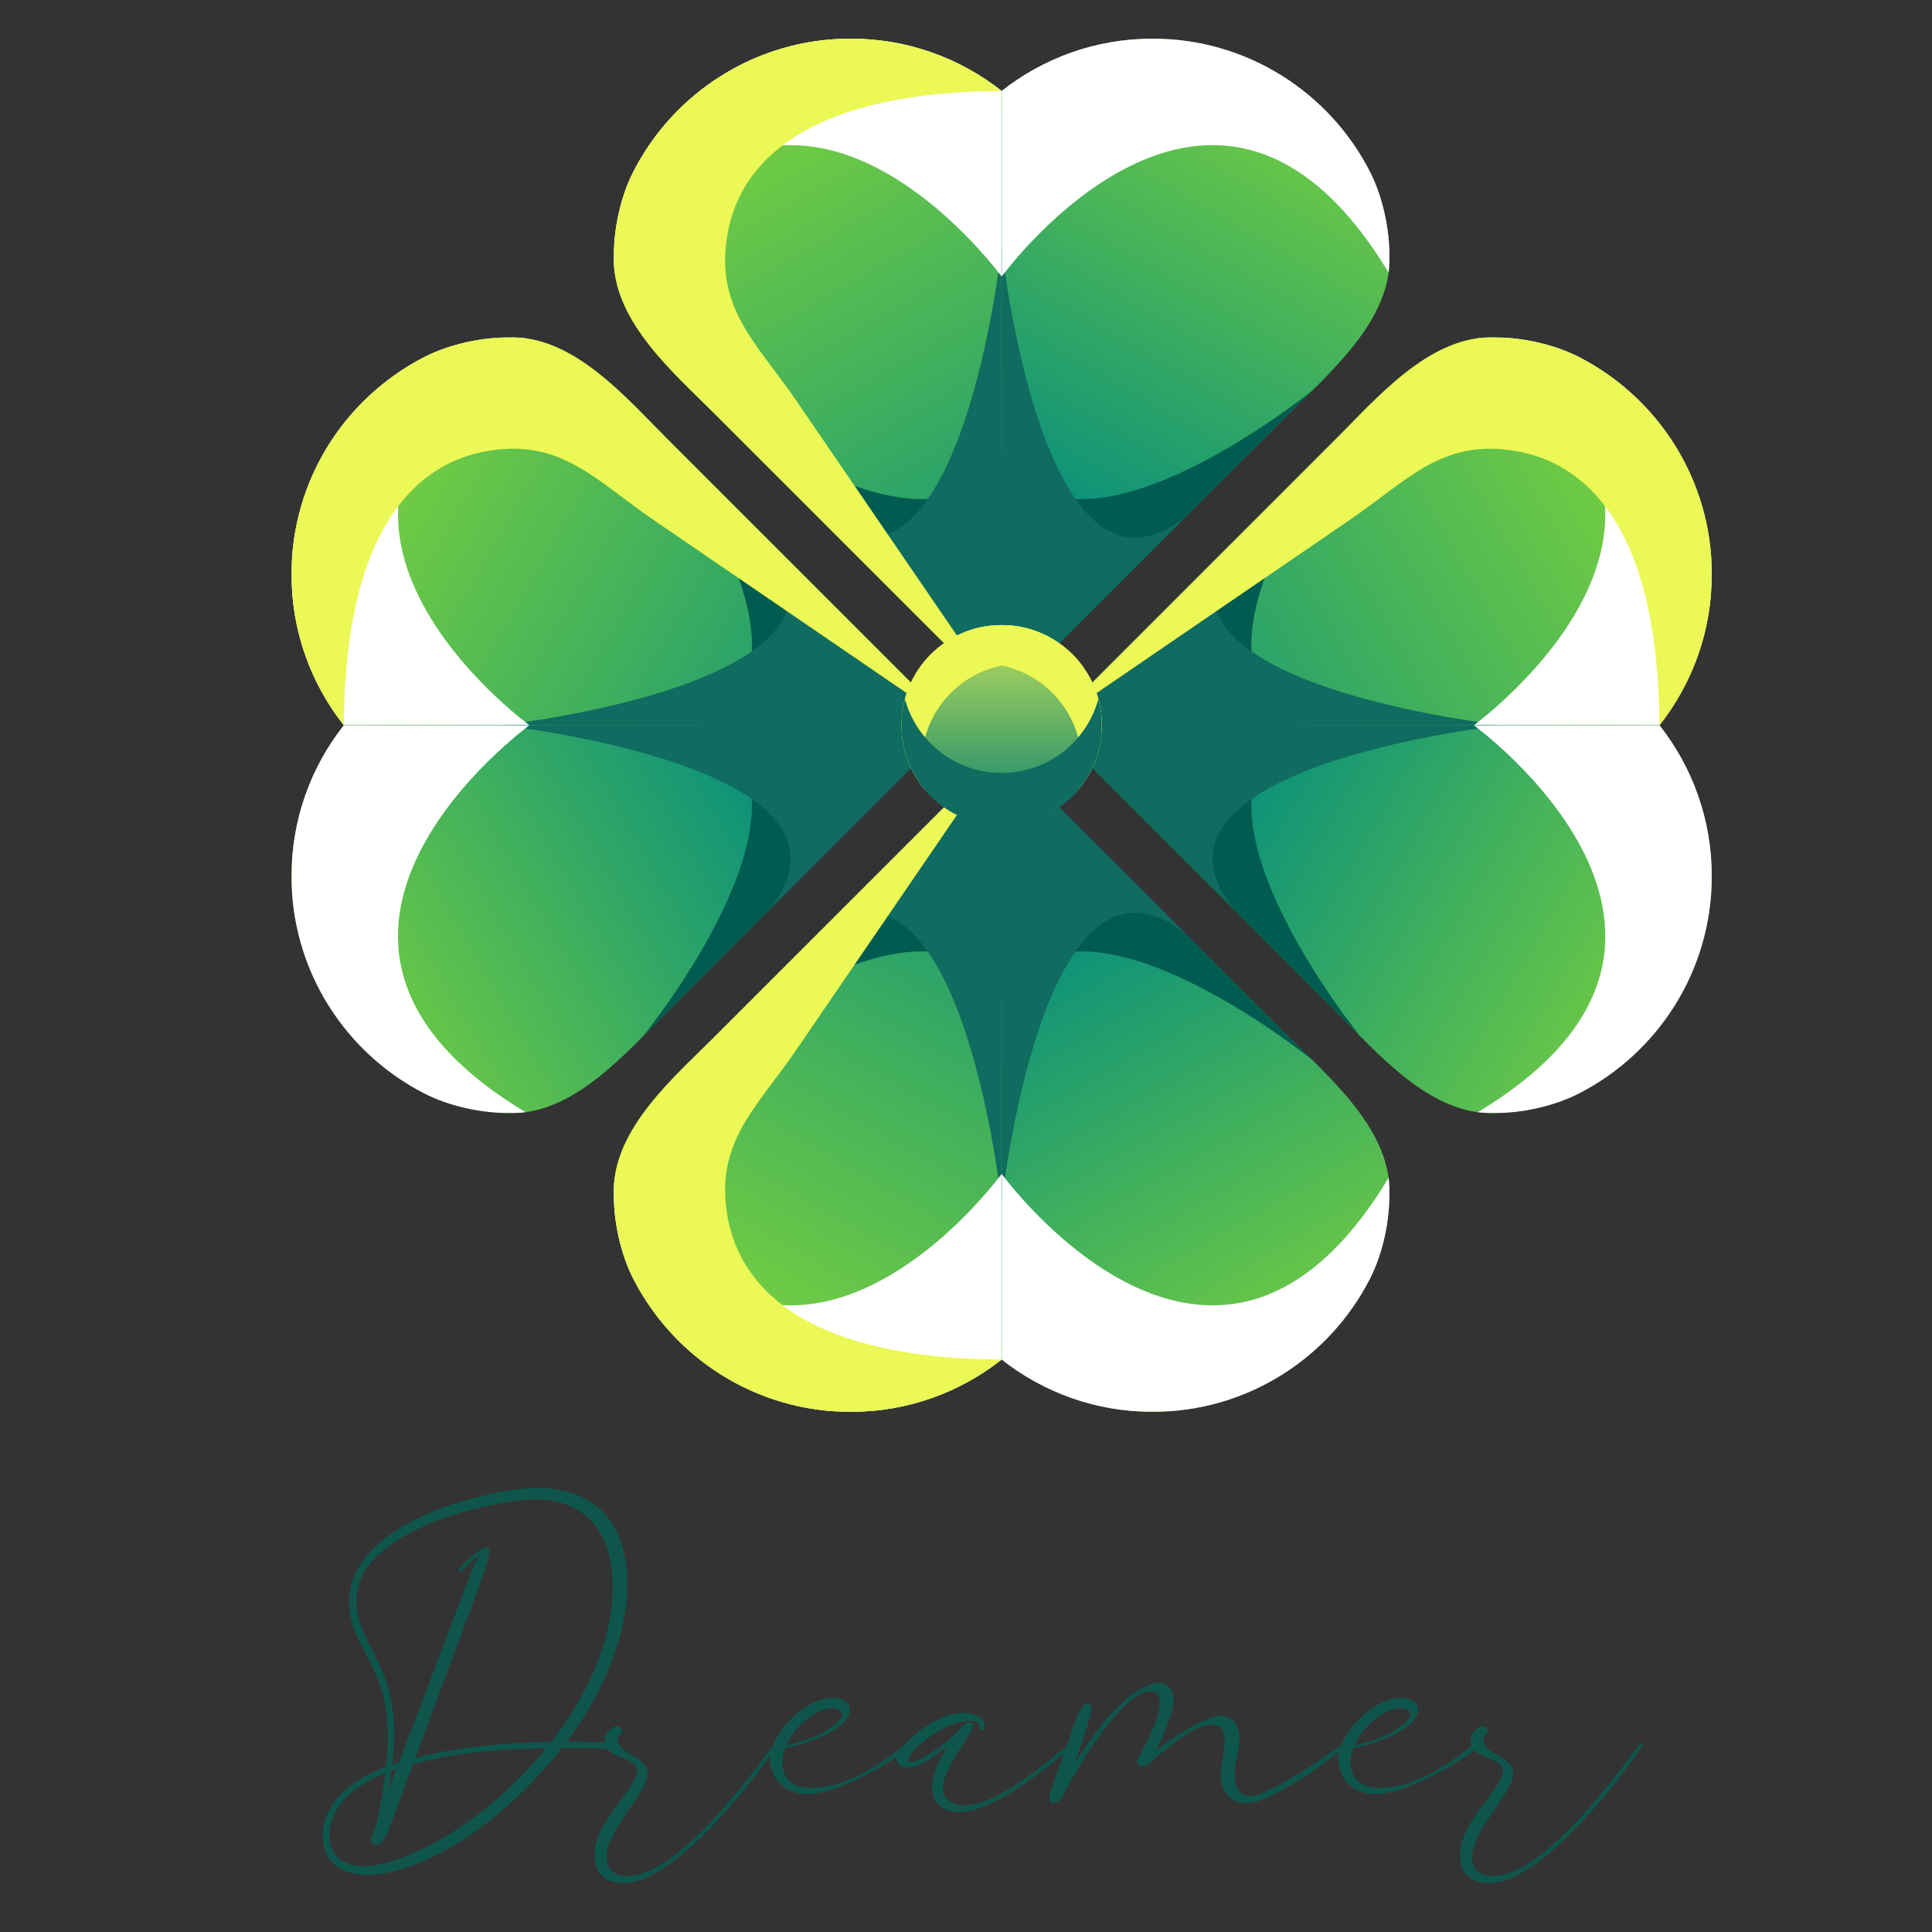 <?xml version="1.0" encoding="UTF-8"?>
<svg id="Layer_3" data-name="Layer 3" xmlns="http://www.w3.org/2000/svg" xmlns:xlink="http://www.w3.org/1999/xlink" viewBox="0 0 2315 2315">
  <rect x="0" y="0" width="2315" height="2315" fill="#333333" stroke="none"/>
  <defs>
    <style>
      .cls-1 {
        fill: url(#linear-gradient-2);
      }

      .cls-2 {
        fill: url(#linear-gradient-17);
      }

      .cls-3 {
        mask: url(#mask-23);
      }

      .cls-4 {
        mask: url(#mask-27);
      }

      .cls-5 {
        mask: url(#mask-10);
      }

      .cls-6 {
        mask: url(#mask-26);
      }

      .cls-7 {
        mask: url(#mask-17);
      }

      .cls-8 {
        fill: url(#linear-gradient-15);
      }

      .cls-9 {
        fill: #fff;
      }

      .cls-9, .cls-10, .cls-11, .cls-12 {
        fill-rule: evenodd;
      }

      .cls-13 {
        fill: url(#linear-gradient-18);
      }

      .cls-14 {
        fill: url(#linear-gradient-40);
      }

      .cls-15 {
        fill: url(#linear-gradient-28);
      }

      .cls-16 {
        fill: url(#linear-gradient-14);
      }

      .cls-17 {
        fill: url(#linear-gradient-36);
      }

      .cls-18 {
        mask: url(#mask-2);
      }

      .cls-19 {
        fill: url(#linear-gradient-20);
      }

      .cls-20 {
        fill: url(#linear-gradient-6);
      }

      .cls-21 {
        clip-path: url(#clippath-2);
      }

      .cls-22 {
        mask: url(#mask-13);
      }

      .cls-23 {
        clip-path: url(#clippath-6);
      }

      .cls-10 {
        fill: #106b60;
      }

      .cls-24 {
        fill: url(#linear-gradient-35);
      }

      .cls-25 {
        mask: url(#mask-3);
      }

      .cls-26 {
        fill: url(#linear-gradient-32);
      }

      .cls-27 {
        fill: url(#linear-gradient-11);
      }

      .cls-28 {
        mask: url(#mask-30);
      }

      .cls-29 {
        fill: url(#linear-gradient-39);
      }

      .cls-30 {
        clip-path: url(#clippath-7);
      }

      .cls-31 {
        mask: url(#mask-9);
      }

      .cls-32 {
        clip-path: url(#clippath-1);
      }

      .cls-33 {
        clip-path: url(#clippath-4);
      }

      .cls-34 {
        fill: url(#linear-gradient-10);
      }

      .cls-35 {
        mask: url(#mask-12);
      }

      .cls-36 {
        mask: url(#mask-5);
      }

      .cls-37 {
        fill: url(#linear-gradient-37);
      }

      .cls-38 {
        fill: url(#linear-gradient-16);
      }

      .cls-39 {
        fill: url(#linear-gradient-31);
      }

      .cls-40 {
        mask: url(#mask-20);
      }

      .cls-41 {
        fill: url(#linear-gradient-41);
      }

      .cls-11 {
        fill: #005b50;
      }

      .cls-42 {
        fill: url(#linear-gradient-21);
      }

      .cls-43 {
        mask: url(#mask-25);
      }

      .cls-44 {
        mask: url(#mask-8);
      }

      .cls-45 {
        fill: url(#linear-gradient-25);
      }

      .cls-46 {
        mask: url(#mask-4);
      }

      .cls-47 {
        fill: url(#linear-gradient-5);
      }

      .cls-48 {
        mask: url(#mask-24);
      }

      .cls-49 {
        clip-path: url(#clippath-9);
      }

      .cls-50 {
        clip-path: url(#clippath);
      }

      .cls-51 {
        mask: url(#mask-19);
      }

      .cls-52 {
        mask: url(#mask-15);
      }

      .cls-53 {
        clip-rule: evenodd;
        fill: none;
      }

      .cls-54 {
        fill: url(#linear-gradient-34);
      }

      .cls-55 {
        mask: url(#mask-6);
      }

      .cls-56 {
        clip-path: url(#clippath-3);
      }

      .cls-57 {
        fill: url(#linear-gradient-7);
      }

      .cls-12 {
        fill: #ebf855;
      }

      .cls-58 {
        fill: #0e564c;
      }

      .cls-59 {
        mask: url(#mask-16);
      }

      .cls-60 {
        clip-path: url(#clippath-8);
      }

      .cls-61 {
        mask: url(#mask-18);
      }

      .cls-62 {
        fill: url(#linear-gradient-24);
      }

      .cls-63 {
        fill: url(#linear-gradient-9);
      }

      .cls-64 {
        fill: url(#linear-gradient-22);
      }

      .cls-65 {
        mask: url(#mask-1);
      }

      .cls-66 {
        mask: url(#mask);
      }

      .cls-67 {
        mask: url(#mask-22);
      }

      .cls-68 {
        fill: url(#linear-gradient-3);
      }

      .cls-69 {
        clip-path: url(#clippath-5);
      }

      .cls-70 {
        mask: url(#mask-29);
      }

      .cls-71 {
        fill: url(#linear-gradient);
      }

      .cls-72 {
        mask: url(#mask-7);
      }

      .cls-73 {
        fill: url(#linear-gradient-27);
      }

      .cls-74 {
        fill: url(#linear-gradient-33);
      }

      .cls-75 {
        fill: url(#linear-gradient-38);
      }

      .cls-76 {
        fill: url(#linear-gradient-29);
      }

      .cls-77 {
        fill: url(#linear-gradient-30);
      }

      .cls-78 {
        fill: url(#linear-gradient-23);
      }

      .cls-79 {
        fill: url(#linear-gradient-19);
      }

      .cls-80 {
        mask: url(#mask-14);
      }

      .cls-81 {
        fill: url(#linear-gradient-4);
      }

      .cls-82 {
        mask: url(#mask-21);
      }

      .cls-83 {
        mask: url(#mask-11);
      }

      .cls-84 {
        mask: url(#mask-28);
      }

      .cls-85 {
        fill: url(#linear-gradient-8);
      }

      .cls-86 {
        fill: url(#linear-gradient-12);
      }

      .cls-87 {
        fill: url(#linear-gradient-13);
      }

      .cls-88 {
        fill: url(#linear-gradient-26);
      }
    </style>
    <clipPath id="clippath">
      <path class="cls-53" d="M1200.21,839.79l-344.83-344.83c-48.01-48-118.1-108.19-119.89-181.23-.93-38.69,8.45-78.76,23.43-108.04,48.4-94.61,146.84-159.37,260.42-159.37,68.29,0,131.1,23.42,180.87,62.66V839.79Z"/>
    </clipPath>
    <linearGradient id="linear-gradient" x1="1214.27" y1="873.52" x2="632.72" y2="-140.46" gradientUnits="userSpaceOnUse">
      <stop offset="0" stop-color="#008a80"/>
      <stop offset="1" stop-color="#aff022"/>
    </linearGradient>
    <clipPath id="clippath-1">
      <path class="cls-53" d="M1200.21,839.79l344.83-344.83c47.99-48,118.1-108.19,119.87-181.23,.94-38.69-8.46-78.76-23.43-108.04-48.4-94.61-146.84-159.37-260.42-159.37-68.29,0-131.1,23.42-180.85,62.66V839.79Z"/>
    </clipPath>
    <linearGradient id="linear-gradient-2" x1="1290.96" y1="689.5" x2="1768.62" y2="-139.08" xlink:href="#linear-gradient"/>
    <clipPath id="clippath-2">
      <path class="cls-53" d="M1200.21,898.24l-344.83,344.83c-48.01,48-118.1,108.2-119.89,181.23-.93,38.69,8.45,78.76,23.43,108.04,48.4,94.6,146.84,159.37,260.42,159.37,68.29,0,131.1-23.42,180.87-62.66V898.24Z"/>
    </clipPath>
    <linearGradient id="linear-gradient-3" x1="1214.29" y1="864.25" x2="632.75" y2="1878.73" xlink:href="#linear-gradient"/>
    <clipPath id="clippath-3">
      <path class="cls-53" d="M1200.21,898.24l344.83,344.83c47.99,48,118.1,108.2,119.87,181.23,.94,38.69-8.46,78.76-23.43,108.04-48.4,94.6-146.84,159.37-260.42,159.37-68.29,0-131.1-23.42-180.85-62.66V898.24Z"/>
    </clipPath>
    <linearGradient id="linear-gradient-4" x1="1290.92" y1="1048.3" x2="1768.58" y2="1877.38" xlink:href="#linear-gradient"/>
    <clipPath id="clippath-4">
      <path class="cls-53" d="M1257.64,869.01l344.83-344.83c48.01-48,108.19-118.1,181.23-119.87,38.69-.95,78.76,8.45,108.04,23.43,94.6,48.38,159.37,146.84,159.37,260.4,0,68.29-23.42,131.1-62.66,180.87h-730.81Z"/>
    </clipPath>
    <linearGradient id="linear-gradient-5" x1="1223.97" y1="883.04" x2="2237.95" y2="301.49" xlink:href="#linear-gradient"/>
    <clipPath id="clippath-5">
      <path class="cls-53" d="M1257.64,869.01l344.83,344.83c48.01,48.01,108.19,118.1,181.23,119.87,38.69,.94,78.76-8.45,108.04-23.43,94.6-48.4,159.37-146.84,159.37-260.4,0-68.3-23.42-131.11-62.66-180.87h-730.81Z"/>
    </clipPath>
    <linearGradient id="linear-gradient-6" x1="1407.75" y1="959.75" x2="2236.83" y2="1437.41" xlink:href="#linear-gradient"/>
    <clipPath id="clippath-6">
      <path class="cls-53" d="M1142.78,869.01l-344.84-344.83c-47.99-48-108.19-118.1-181.22-119.87-38.7-.95-78.78,8.45-108.04,23.43-94.61,48.38-159.38,146.84-159.38,260.4,0,68.29,23.42,131.1,62.66,180.87h730.83Z"/>
    </clipPath>
    <linearGradient id="linear-gradient-7" x1="1176.77" y1="883.11" x2="162.29" y2="301.56" xlink:href="#linear-gradient"/>
    <clipPath id="clippath-7">
      <path class="cls-53" d="M1142.78,869.01l-344.84,344.83c-47.99,48.01-108.19,118.1-181.22,119.87-38.7,.94-78.78-8.45-108.04-23.43-94.61-48.4-159.38-146.84-159.38-260.4,0-68.3,23.42-131.11,62.66-180.87h730.83Z"/>
    </clipPath>
    <linearGradient id="linear-gradient-8" x1="992.59" y1="959.79" x2="163.51" y2="1437.45" xlink:href="#linear-gradient"/>
    <linearGradient id="linear-gradient-9" x1="920.9" y1="486.37" x2="1288.71" y2="1046.54" gradientTransform="translate(127.77 -347.27)" gradientUnits="userSpaceOnUse">
      <stop offset="0" stop-color="#fff"/>
      <stop offset="1" stop-color="#000"/>
    </linearGradient>
    <mask id="mask" x="1200.21" y="467.56" width="372.67" height="372.23" maskUnits="userSpaceOnUse">
      <rect class="cls-63" x="1200.21" y="467.56" width="372.67" height="372.23"/>
    </mask>
    <linearGradient id="linear-gradient-10" x1="1062.62" y1="1119.03" x2="1287.29" y2="739.28" xlink:href="#linear-gradient-9"/>
    <mask id="mask-1" x="1200.21" y="296.38" width="221.36" height="543.41" maskUnits="userSpaceOnUse">
      <rect class="cls-34" x="1200.21" y="296.38" width="221.36" height="543.41"/>
    </mask>
    <linearGradient id="linear-gradient-11" x1="1505.36" y1="145.68" x2="1230.49" y2="694.92" gradientTransform="translate(127.77 -357.5)" xlink:href="#linear-gradient-9"/>
    <mask id="mask-2" x="1200.21" y="46.32" width="464.77" height="285.13" maskUnits="userSpaceOnUse">
      <rect class="cls-27" x="1200.21" y="46.32" width="464.77" height="285.13"/>
    </mask>
    <linearGradient id="linear-gradient-12" x1="1447.86" y1="472.49" x2="892.65" y2="1001.84" gradientTransform="translate(120.27 -347.27)" xlink:href="#linear-gradient-9"/>
    <mask id="mask-3" x="827.53" y="467.56" width="372.68" height="372.23" maskUnits="userSpaceOnUse">
      <rect class="cls-86" x="827.53" y="467.56" width="372.68" height="372.23"/>
    </mask>
    <linearGradient id="linear-gradient-13" x1="1210.74" y1="1277.18" x2="892.63" y2="806.47" gradientTransform="translate(123.32 -347.27)" xlink:href="#linear-gradient-9"/>
    <mask id="mask-4" x="978.85" y="296.38" width="221.36" height="543.41" maskUnits="userSpaceOnUse">
      <rect class="cls-87" x="978.85" y="296.38" width="221.36" height="543.41"/>
    </mask>
    <linearGradient id="linear-gradient-14" x1="764.6" y1="310.03" x2="928.13" y2="765.82" gradientTransform="translate(118.42 -357.5)" xlink:href="#linear-gradient-9"/>
    <mask id="mask-5" x="735.42" y="46.32" width="464.79" height="285.13" maskUnits="userSpaceOnUse">
      <rect class="cls-16" x="735.42" y="46.32" width="464.79" height="285.13"/>
    </mask>
    <linearGradient id="linear-gradient-15" x1="299.29" y1="-5.51" x2="965.83" y2="958.77" gradientTransform="translate(118.42 -347.27)" xlink:href="#linear-gradient-9"/>
    <mask id="mask-6" x="735.42" y="46.32" width="464.79" height="793.47" maskUnits="userSpaceOnUse">
      <rect class="cls-8" x="735.42" y="46.32" width="464.79" height="793.47"/>
    </mask>
    <linearGradient id="linear-gradient-16" x1="1829.23" y1="1056.32" x2="1269.06" y2="1424.63" gradientTransform="translate(128.93 -339.18)" xlink:href="#linear-gradient-9"/>
    <mask id="mask-7" x="1257.64" y="869.02" width="372.24" height="372.67" maskUnits="userSpaceOnUse">
      <rect class="cls-38" x="1257.64" y="869.02" width="372.24" height="372.67"/>
    </mask>
    <linearGradient id="linear-gradient-17" x1="1196.71" y1="1201.14" x2="1576.45" y2="1426.31" gradientTransform="translate(128.93 -342.23)" xlink:href="#linear-gradient-9"/>
    <mask id="mask-8" x="1257.64" y="869.02" width="543.39" height="221.36" maskUnits="userSpaceOnUse">
      <rect class="cls-2" x="1257.64" y="869.02" width="543.39" height="221.36"/>
    </mask>
    <linearGradient id="linear-gradient-18" x1="2170.11" y1="1639.28" x2="1620.87" y2="1364.41" gradientTransform="translate(139.15 -337.33)" xlink:href="#linear-gradient-9"/>
    <mask id="mask-9" x="1765.98" y="869.02" width="285.13" height="464.77" maskUnits="userSpaceOnUse">
      <rect class="cls-13" x="1765.98" y="869.02" width="285.13" height="464.77"/>
    </mask>
    <linearGradient id="linear-gradient-19" x1="1843.49" y1="1583.34" x2="1314.14" y2="1028.64" gradientTransform="translate(128.93 -346.68)" xlink:href="#linear-gradient-9"/>
    <mask id="mask-10" x="1257.64" y="496.35" width="372.24" height="372.67" maskUnits="userSpaceOnUse">
      <rect class="cls-79" x="1257.64" y="496.35" width="372.24" height="372.67"/>
    </mask>
    <linearGradient id="linear-gradient-20" x1="1038.69" y1="1349.86" x2="1509.39" y2="1031.25" gradientTransform="translate(128.93 -346.68)" xlink:href="#linear-gradient-9"/>
    <mask id="mask-11" x="1257.64" y="647.65" width="543.39" height="221.36" maskUnits="userSpaceOnUse">
      <rect class="cls-19" x="1257.64" y="647.65" width="543.39" height="221.36"/>
    </mask>
    <linearGradient id="linear-gradient-21" x1="2005.73" y1="898.52" x2="1549.94" y2="1062.04" gradientTransform="translate(139.15 -346.68)" xlink:href="#linear-gradient-9"/>
    <mask id="mask-12" x="1765.98" y="404.24" width="285.13" height="464.77" maskUnits="userSpaceOnUse">
      <rect class="cls-42" x="1765.98" y="404.24" width="285.13" height="464.77"/>
    </mask>
    <linearGradient id="linear-gradient-22" x1="2321.26" y1="433.21" x2="1356.99" y2="1099.76" gradientTransform="translate(128.93 -346.68)" xlink:href="#linear-gradient-9"/>
    <mask id="mask-13" x="1257.64" y="404.24" width="793.47" height="464.77" maskUnits="userSpaceOnUse">
      <rect class="cls-64" x="1257.64" y="404.24" width="793.47" height="464.77"/>
    </mask>
    <linearGradient id="linear-gradient-23" x1="323.16" y1="1056.34" x2="883.34" y2="1424.65" gradientTransform="translate(119.13 -339.18)" xlink:href="#linear-gradient-9"/>
    <mask id="mask-14" x="770.54" y="869.02" width="372.24" height="372.67" maskUnits="userSpaceOnUse">
      <rect class="cls-78" x="770.54" y="869.02" width="372.24" height="372.67"/>
    </mask>
    <linearGradient id="linear-gradient-24" x1="959.43" y1="1201.1" x2="579.19" y2="1426.26" gradientTransform="translate(115.68 -342.23)" xlink:href="#linear-gradient-9"/>
    <mask id="mask-15" x="599.37" y="869.02" width="543.41" height="221.36" maskUnits="userSpaceOnUse">
      <rect class="cls-62" x="599.37" y="869.02" width="543.41" height="221.36"/>
    </mask>
    <linearGradient id="linear-gradient-25" x1="-19.37" y1="1639.21" x2="529.87" y2="1364.34" gradientTransform="translate(110.65 -337.33)" xlink:href="#linear-gradient-9"/>
    <mask id="mask-16" x="349.3" y="869.02" width="285.13" height="464.77" maskUnits="userSpaceOnUse">
      <rect class="cls-45" x="349.3" y="869.02" width="285.13" height="464.77"/>
    </mask>
    <linearGradient id="linear-gradient-26" x1="308.89" y1="1583.32" x2="838.25" y2="1028.61" gradientTransform="translate(119.13 -346.68)" xlink:href="#linear-gradient-9"/>
    <mask id="mask-17" x="770.54" y="496.35" width="372.24" height="372.67" maskUnits="userSpaceOnUse">
      <rect class="cls-88" x="770.54" y="496.35" width="372.24" height="372.67"/>
    </mask>
    <linearGradient id="linear-gradient-27" x1="1117.03" y1="1349.8" x2="646.32" y2="1031.19" gradientTransform="translate(115.68 -346.68)" xlink:href="#linear-gradient-9"/>
    <mask id="mask-18" x="599.37" y="647.65" width="543.41" height="221.36" maskUnits="userSpaceOnUse">
      <rect class="cls-73" x="599.37" y="647.65" width="543.41" height="221.36"/>
    </mask>
    <linearGradient id="linear-gradient-28" x1="145.02" y1="898.57" x2="600.81" y2="1062.1" gradientTransform="translate(110.65 -346.68)" xlink:href="#linear-gradient-9"/>
    <mask id="mask-19" x="349.3" y="404.24" width="285.13" height="464.77" maskUnits="userSpaceOnUse">
      <rect class="cls-15" x="349.3" y="404.24" width="285.13" height="464.77"/>
    </mask>
    <linearGradient id="linear-gradient-29" x1="-160.22" y1="433.36" x2="804.06" y2="1099.9" gradientTransform="translate(110.65 -346.68)" xlink:href="#linear-gradient-9"/>
    <mask id="mask-20" x="349.3" y="404.24" width="793.48" height="464.77" maskUnits="userSpaceOnUse">
      <rect class="cls-76" x="349.3" y="404.24" width="793.48" height="464.77"/>
    </mask>
    <clipPath id="clippath-8">
      <path class="cls-53" d="M1200.21,898.24l-344.83,344.83c-48.01,48-118.1,108.2-119.89,181.23-.93,38.69,8.45,78.76,23.43,108.04,48.4,94.6,146.84,159.37,260.42,159.37,68.29,0,131.1-23.42,180.87-62.66V898.24Z"/>
    </clipPath>
    <linearGradient id="linear-gradient-30" x1="1214.29" y1="864.25" x2="632.75" y2="1878.73" xlink:href="#linear-gradient"/>
    <linearGradient id="linear-gradient-31" x1="920.92" y1="1937.5" x2="1288.74" y2="1377.32" gradientTransform="translate(127.77 -338.61)" xlink:href="#linear-gradient-9"/>
    <mask id="mask-21" x="1200.21" y="898.24" width="372.67" height="372.23" maskUnits="userSpaceOnUse">
      <rect class="cls-39" x="1200.21" y="898.24" width="372.67" height="372.23"/>
    </mask>
    <linearGradient id="linear-gradient-32" x1="1062.58" y1="1301.09" x2="1287.25" y2="1681.33" gradientTransform="translate(127.77 -335.16)" xlink:href="#linear-gradient-9"/>
    <mask id="mask-22" x="1200.21" y="898.23" width="221.36" height="543.39" maskUnits="userSpaceOnUse">
      <rect class="cls-26" x="1200.21" y="898.23" width="221.36" height="543.39"/>
    </mask>
    <linearGradient id="linear-gradient-33" x1="1505.29" y1="2279.84" x2="1230.42" y2="1730.6" gradientTransform="translate(127.77 -330.13)" xlink:href="#linear-gradient-9"/>
    <mask id="mask-23" x="1200.21" y="1406.57" width="464.77" height="285.13" maskUnits="userSpaceOnUse">
      <rect class="cls-74" x="1200.21" y="1406.57" width="464.77" height="285.13"/>
    </mask>
    <linearGradient id="linear-gradient-34" x1="1447.83" y1="1951.39" x2="892.62" y2="1422.03" gradientTransform="translate(120.27 -338.61)" xlink:href="#linear-gradient-9"/>
    <mask id="mask-24" x="827.53" y="898.24" width="372.68" height="372.23" maskUnits="userSpaceOnUse">
      <rect class="cls-54" x="827.53" y="898.24" width="372.68" height="372.23"/>
    </mask>
    <linearGradient id="linear-gradient-35" x1="1210.68" y1="1143.36" x2="892.57" y2="1614.06" gradientTransform="translate(123.32 -335.16)" xlink:href="#linear-gradient-9"/>
    <mask id="mask-25" x="978.85" y="898.23" width="221.36" height="543.39" maskUnits="userSpaceOnUse">
      <rect class="cls-24" x="978.85" y="898.23" width="221.36" height="543.39"/>
    </mask>
    <linearGradient id="linear-gradient-36" x1="764.65" y1="2115.47" x2="928.18" y2="1659.68" gradientTransform="translate(118.42 -330.13)" xlink:href="#linear-gradient-9"/>
    <mask id="mask-26" x="735.42" y="1406.57" width="464.79" height="285.13" maskUnits="userSpaceOnUse">
      <rect class="cls-17" x="735.42" y="1406.57" width="464.79" height="285.13"/>
    </mask>
    <linearGradient id="linear-gradient-37" x1="299.44" y1="2420.72" x2="965.98" y2="1456.44" gradientTransform="translate(118.42 -330.13)" xlink:href="#linear-gradient-9"/>
    <mask id="mask-27" x="735.42" y="898.24" width="464.79" height="793.47" maskUnits="userSpaceOnUse">
      <rect class="cls-37" x="735.42" y="898.24" width="464.79" height="793.47"/>
    </mask>
    <clipPath id="clippath-9">
      <path class="cls-53" d="M1200.21,748.96c66.31,0,120.06,53.75,120.06,120.06s-53.75,120.06-120.06,120.06-120.07-53.75-120.07-120.06,53.77-120.06,120.07-120.06"/>
    </clipPath>
    <linearGradient id="linear-gradient-38" x1="1200.2" y1="1003.32" x2="1200.2" y2="690.18" gradientUnits="userSpaceOnUse">
      <stop offset="0" stop-color="#007b70"/>
      <stop offset="1" stop-color="#ebf855"/>
    </linearGradient>
    <linearGradient id="linear-gradient-39" x1="1072.77" y1="901.35" x2="1072.77" y2="1243.32" gradientTransform="translate(125.36 -345.12)" xlink:href="#linear-gradient-9"/>
    <mask id="mask-28" x="1080.14" y="748.96" width="235.98" height="197.45" maskUnits="userSpaceOnUse">
      <rect class="cls-29" x="1080.14" y="748.96" width="235.98" height="197.45"/>
    </mask>
    <linearGradient id="linear-gradient-40" x1="1076.83" y1="901.35" x2="1076.83" y2="1243.32" gradientTransform="translate(125.44 -345.12)" xlink:href="#linear-gradient-9"/>
    <mask id="mask-29" x="1084.27" y="748.96" width="236" height="197.45" maskUnits="userSpaceOnUse">
      <rect class="cls-14" x="1084.27" y="748.96" width="236" height="197.45"/>
    </mask>
    <linearGradient id="linear-gradient-41" x1="1074.85" y1="1391.99" x2="1074.85" y2="1192.18" gradientTransform="translate(125.36 -344.27)" xlink:href="#linear-gradient-9"/>
    <mask id="mask-30" x="1080.14" y="837.55" width="240.13" height="151.52" maskUnits="userSpaceOnUse">
      <rect class="cls-41" x="1080.14" y="837.55" width="240.13" height="151.52"/>
    </mask>
  </defs>
  <g>
    <g class="cls-50">
      <rect class="cls-71" x="734.56" y="46.32" width="465.65" height="793.47"/>
    </g>
    <g class="cls-32">
      <rect class="cls-1" x="1200.21" y="46.32" width="465.65" height="793.47"/>
    </g>
    <g class="cls-21">
      <rect class="cls-68" x="734.56" y="898.24" width="465.65" height="793.47"/>
    </g>
    <g class="cls-56">
      <rect class="cls-81" x="1200.21" y="898.24" width="465.65" height="793.47"/>
    </g>
    <g class="cls-33">
      <rect class="cls-47" x="1257.64" y="403.37" width="793.47" height="465.65"/>
    </g>
    <g class="cls-69">
      <rect class="cls-20" x="1257.64" y="869.01" width="793.47" height="465.65"/>
    </g>
    <g class="cls-23">
      <rect class="cls-57" x="349.3" y="403.37" width="793.48" height="465.65"/>
    </g>
    <g class="cls-30">
      <rect class="cls-85" x="349.3" y="869.01" width="793.48" height="465.65"/>
    </g>
    <g class="cls-66">
      <path class="cls-11" d="M1200.21,839.79l344.83-344.83c8.72-8.73,18.19-17.86,27.84-27.4-.49,.38-290.82,236.31-372.67,72.81v299.42Z"/>
    </g>
    <g class="cls-65">
      <path class="cls-10" d="M1421.57,618.43c-172.26,138.17-221.36-322.05-221.36-322.05V839.79l221.36-221.36Z"/>
    </g>
    <g class="cls-18">
      <path class="cls-9" d="M1663.87,326.71c.58-4.29,.93-8.61,1.04-12.98,.94-38.69-8.46-78.76-23.43-108.04-48.4-94.61-146.84-159.37-260.42-159.37-68.29,0-131.1,23.42-180.85,62.66v222.47s255.18-351.34,463.66-4.75"/>
    </g>
    <g class="cls-25">
      <path class="cls-11" d="M1200.21,839.79l-344.83-344.83c-8.74-8.73-18.21-17.86-27.85-27.4,.49,.38,290.82,236.31,372.68,72.81v299.42Z"/>
    </g>
    <g class="cls-46">
      <path class="cls-10" d="M978.85,618.43c172.24,138.17,221.36-322.05,221.36-322.05V839.79l-221.36-221.36Z"/>
    </g>
    <g class="cls-36">
      <path class="cls-9" d="M736.54,326.71c-.58-4.29-.93-8.61-1.04-12.98-.93-38.69,8.45-78.76,23.43-108.04,48.4-94.61,146.84-159.37,260.42-159.37,68.29,0,131.1,23.42,180.87,62.66v222.47s-255.19-351.34-463.67-4.75"/>
    </g>
    <g class="cls-55">
      <path class="cls-12" d="M871.92,279.42c13.39-74.14,79.29-168.92,328.29-170.44-49.76-39.24-112.58-62.66-180.87-62.66-113.58,0-212.02,64.76-260.42,159.37-14.98,29.28-24.36,69.35-23.43,108.04,1.79,73.04,71.88,133.23,119.89,181.23l344.83,344.83-246.19-359.95c-47.59-69.59-98.26-110.94-82.1-200.42"/>
    </g>
    <g class="cls-72">
      <path class="cls-11" d="M1257.64,869.01l344.83,344.83c8.73,8.74,17.86,18.19,27.4,27.85-.39-.48-236.31-290.82-72.81-372.67h-299.42Z"/>
    </g>
    <g class="cls-44">
      <path class="cls-10" d="M1479,1090.38c-138.17-172.26,322.03-221.36,322.03-221.36h-543.39l221.36,221.36Z"/>
    </g>
    <g class="cls-31">
      <path class="cls-9" d="M1770.72,1332.68c4.27,.58,8.59,.93,12.98,1.04,38.69,.94,78.76-8.45,108.04-23.43,94.6-48.4,159.37-146.84,159.37-260.4,0-68.3-23.42-131.11-62.66-180.87h-222.47s351.34,255.19,4.75,463.66"/>
    </g>
    <g class="cls-5">
      <path class="cls-11" d="M1257.64,869.01l344.83-344.83c8.73-8.73,17.86-18.19,27.4-27.84-.39,.48-236.31,290.82-72.81,372.67h-299.42Z"/>
    </g>
    <g class="cls-83">
      <path class="cls-10" d="M1479,647.65c-138.17,172.26,322.03,221.36,322.03,221.36h-543.39l221.36-221.36Z"/>
    </g>
    <g class="cls-35">
      <path class="cls-9" d="M1770.72,405.36c4.27-.58,8.59-.95,12.98-1.04,38.69-.95,78.76,8.45,108.04,23.43,94.6,48.38,159.37,146.84,159.37,260.4,0,68.29-23.42,131.1-62.66,180.87h-222.47s351.34-255.19,4.75-463.66"/>
    </g>
    <g class="cls-22">
      <path class="cls-12" d="M1818.01,540.73c74.13,13.39,168.91,79.29,170.44,328.29,39.24-49.76,62.66-112.58,62.66-180.87,0-113.56-64.77-212.02-159.37-260.4-29.28-14.98-69.35-24.37-108.04-23.43-73.04,1.77-133.23,71.87-181.23,119.87l-344.83,344.83,359.95-246.19c69.59-47.58,110.94-98.26,200.42-82.1"/>
    </g>
    <g class="cls-80">
      <path class="cls-11" d="M1142.78,869.01l-344.84,344.83c-8.72,8.74-17.86,18.19-27.4,27.85,.39-.48,236.31-290.82,72.81-372.67h299.43Z"/>
    </g>
    <g class="cls-52">
      <path class="cls-10" d="M921.41,1090.38c138.17-172.26-322.03-221.36-322.03-221.36h543.41l-221.38,221.36Z"/>
    </g>
    <g class="cls-59">
      <path class="cls-9" d="M629.69,1332.68c-4.28,.58-8.61,.93-12.97,1.04-38.7,.94-78.78-8.45-108.04-23.43-94.61-48.4-159.38-146.84-159.38-260.4,0-68.3,23.42-131.11,62.66-180.87h222.47s-351.32,255.19-4.74,463.66"/>
    </g>
    <g class="cls-7">
      <path class="cls-11" d="M1142.78,869.01l-344.84-344.83c-8.72-8.73-17.86-18.19-27.4-27.84,.39,.48,236.31,290.82,72.81,372.67h299.43Z"/>
    </g>
    <g class="cls-61">
      <path class="cls-10" d="M921.41,647.65c138.17,172.26-322.03,221.36-322.03,221.36h543.41l-221.38-221.36Z"/>
    </g>
    <g class="cls-51">
      <path class="cls-9" d="M629.69,405.36c-4.28-.58-8.61-.95-12.97-1.04-38.7-.95-78.78,8.45-108.04,23.43-94.61,48.38-159.38,146.84-159.38,260.4,0,68.29,23.42,131.1,62.66,180.87h222.47s-351.32-255.19-4.74-463.66"/>
    </g>
    <g class="cls-40">
      <path class="cls-12" d="M582.39,540.73c-74.13,13.39-168.9,79.29-170.44,328.29-39.24-49.76-62.66-112.58-62.66-180.87,0-113.56,64.77-212.02,159.38-260.4,29.26-14.98,69.33-24.37,108.04-23.43,73.03,1.77,133.23,71.87,181.22,119.87l344.84,344.83-359.96-246.19c-69.57-47.58-110.94-98.26-200.43-82.1"/>
    </g>
    <g class="cls-60">
      <rect class="cls-77" x="734.56" y="898.24" width="465.65" height="793.47"/>
    </g>
    <g class="cls-82">
      <path class="cls-11" d="M1200.21,898.24l344.83,344.83c8.72,8.74,18.19,17.87,27.84,27.41-.49-.4-290.82-236.31-372.67-72.82v-299.42Z"/>
    </g>
    <g class="cls-67">
      <path class="cls-10" d="M1421.57,1119.6c-172.26-138.17-221.36,322.03-221.36,322.03V898.24l221.36,221.36Z"/>
    </g>
    <g class="cls-3">
      <path class="cls-9" d="M1663.87,1411.32c.58,4.27,.93,8.59,1.04,12.97,.94,38.69-8.46,78.76-23.43,108.04-48.4,94.6-146.84,159.37-260.42,159.37-68.29,0-131.1-23.42-180.85-62.66v-222.47s255.18,351.34,463.66,4.75"/>
    </g>
    <g class="cls-48">
      <path class="cls-11" d="M1200.21,898.24l-344.83,344.83c-8.74,8.74-18.21,17.87-27.85,27.41,.49-.4,290.82-236.31,372.68-72.82v-299.42Z"/>
    </g>
    <g class="cls-43">
      <path class="cls-10" d="M978.85,1119.6c172.24-138.17,221.36,322.03,221.36,322.03V898.24l-221.36,221.36Z"/>
    </g>
    <g class="cls-6">
      <path class="cls-9" d="M736.54,1411.32c-.58,4.27-.93,8.59-1.04,12.97-.93,38.69,8.45,78.76,23.43,108.04,48.4,94.6,146.84,159.37,260.42,159.37,68.29,0,131.1-23.42,180.87-62.66v-222.47s-255.19,351.34-463.67,4.75"/>
    </g>
    <g class="cls-4">
      <path class="cls-12" d="M871.92,1458.61c13.39,74.13,79.29,168.9,328.29,170.44-49.76,39.24-112.58,62.66-180.87,62.66-113.58,0-212.02-64.77-260.42-159.37-14.98-29.28-24.36-69.35-23.43-108.04,1.79-73.04,71.88-133.23,119.89-181.23l344.83-344.83-246.19,359.95c-47.59,69.59-98.26,110.94-82.1,200.42"/>
    </g>
    <g class="cls-49">
      <rect class="cls-75" x="1080.14" y="748.96" width="240.13" height="240.11"/>
    </g>
    <g class="cls-84">
      <path class="cls-12" d="M1104.29,915.07c0-66.31,53.75-120.06,120.06-120.06,36.82,0,69.76,16.57,91.78,42.66-13.78-51.12-60.46-88.72-115.93-88.72-66.31,0-120.06,53.75-120.06,120.06,0,29.49,10.64,56.5,28.28,77.4-2.69-9.99-4.13-20.5-4.13-31.33"/>
    </g>
    <g class="cls-70">
      <path class="cls-12" d="M1296.12,915.07c0-66.31-53.75-120.06-120.06-120.06-36.82,0-69.76,16.57-91.79,42.66,13.79-51.12,60.47-88.72,115.94-88.72,66.31,0,120.06,53.75,120.06,120.06,0,29.49-10.64,56.5-28.28,77.4,2.69-9.99,4.13-20.5,4.13-31.33"/>
    </g>
    <g class="cls-28">
      <path class="cls-10" d="M1084.32,837.55c13.82,51.06,60.46,88.61,115.89,88.61s102.06-37.55,115.89-88.61c2.7,10.04,4.17,20.57,4.17,31.46,0,66.31-53.75,120.06-120.07,120.06s-120.06-53.75-120.06-120.06c0-10.89,1.47-21.43,4.19-31.46"/>
    </g>
  </g>
  <path class="cls-58" d="M386.82,2200.24c0-34.18,24.93-64.1,75.97-83.33,1.42-12.58,1.9-24.21,1.9-34.66,0-91.16-46.29-106.59-46.29-162.85,0-99.23,175.67-136.5,224.58-136.5,91.63,0,108.73,68.85,108.73,114.43v.95c0,14.48-.95,93.77-72.88,188.73,52.23,.24,55.08,1.19,55.08,2.85v.47c0,2.14-2.61,5.22-5.22,5.22-3.32,0-16.62-.95-46.29-.95h-9.26c-86.17,109.2-182.32,151.93-231.7,151.93-41.31,0-54.6-23.03-54.6-46.29Zm267.55-105.4c-53.18,.95-108.02,4.75-159.29,18.99-35.37,95.91-34.9,96.15-44.63,96.15h-.24c-3.32,0-5.93-1.42-5.93-4.75v-.47c0-.95,.47-2.61,7.36-21.6,4.75-23.27,8.07-41.07,10.21-58.4-58.64,23.03-67.18,56.5-67.18,75.25,0,29.44,26.11,36.32,41.07,36.32,45.11,0,142.68-47.72,218.64-141.49Zm-176.15,16.85c87.6-230.51,88.07-235.26,96.86-249.5-1.9,1.42-19.47,17.33-22.08,20.18-.48,.71-1.19,.95-1.9,.95-.95,0-1.66-.71-1.66-1.42,0-4.04,25.88-28.01,34.19-28.01,1.66,0,2.61,.71,2.61,2.85,0,16.62-5.22,23.5-88.55,249.5,55.79-14.01,113.24-18.28,162.85-18.99,22.32-28.73,73.59-101.13,73.59-186.59,0-51.52-21.84-103.98-93.53-103.98-43.21,0-213.66,34.19-213.66,121.07,0,51.04,45.34,71.93,45.34,160.24,0,10.92-.71,23.03-2.37,36.32,2.85-.95,5.46-1.9,8.31-2.61Zm-3.09,8.07l-6.17,2.14c-1.19,8.55-2.61,16.86-4.04,25.16l10.21-27.3Zm237.16,102.79c0-40.12,51.28-79.53,51.28-101.13,0-16.86-38.93-13.29-38.93-35.37,0-9.5,8.55-17.33,14.24-17.33,3.56,0,6.65,2.37,6.65,5.22,0,4.51-5.46,4.51-5.46,9.97,0,18.52,35.85,19.94,35.85,41.31,0,23.5-49.14,66.71-49.14,100.66,0,8.55,3.8,22.08,25.16,22.08,68.61,0,174.49-159.53,177.1-159.53,1.42,0,2.61,.71,2.61,1.9,0,2.37-113.24,166.18-184.22,166.18-17.57,0-35.13-7.83-35.13-33.95Zm210.33-113.24c0-32.29,41.78-74.78,75.49-74.78,9.97,0,20.18,4.51,20.18,14.48,0,22.08-50.09,41.31-77.39,45.34-2.14,5.46-3.56,11.87-3.56,18.04v.48c0,4.51,1.42,29.44,34.42,29.44,58.4,0,112.05-54.13,117.04-54.13,1.66,0,2.85,.95,2.85,2.14,0,7.12-81.43,59.35-123.21,59.35s-45.82-34.9-45.82-40.36Zm86.41-55.55c0-5.93-9.26-7.12-12.34-7.12-14.24,0-42.73,17.33-54.36,44.39,38.93-6.88,66.71-27.54,66.71-37.27Zm107.78,87.6c0-10.45,3.32-24.21,18.52-49.14-11.87,9.5-33.24,25.88-48.43,25.88-9.02,0-12.58-5.7-12.58-9.97,0-14.72,44.39-55.79,80-55.79,10.92,0,25.64,4.75,25.64,16.85v2.14c-.24,1.66-2.37,2.85-4.04,2.85-.95,0-1.9-.47-1.9-1.9v-1.19c0-6.88-4.75-9.26-11.16-9.26-30.62,0-74.54,35.61-74.54,47.72,0,.71,1.19,1.42,3.09,1.42,3.56,0,18.99-1.9,55.55-35.37,9.73-11.16,13.29-12.11,14.48-12.11h.24c2.37,0,4.51,1.42,4.51,3.8,0,8.31-36.56,52.23-36.56,75.25,0,17.09,18.04,20.89,25.16,20.89,46.77,0,125.82-75.25,128.91-75.25,1.42,0,2.37,.71,2.37,1.9,0,.95-86.65,81.19-136.5,81.19-13.53,0-32.76-5.93-32.76-29.91Zm345.65-14.72c0-9.26,4.99-26.59,4.99-40.36,0-10.92-3.32-19.47-15.19-19.47-24.21,0-60.06,33.71-75.02,45.58-1.9,2.61-4.99,3.8-7.83,3.8-3.56,0-6.88-1.9-6.88-5.46,0-4.51,27.3-46.05,27.3-70.98,0-7.6-3.56-13.06-10.68-13.06-39.17,0-100.42,115.37-102.56,118.7-3.09,7.6-6.41,14.96-14.24,14.96-4.27,0-4.99-2.61-4.99-6.65,0-3.8,1.66-8.31,30.62-89.5,.24-.47,6.65-23.03,15.19-23.03,2.85,0,4.51,3.32,4.51,7.6,0,7.6-17.09,55.79-19.94,64.33,58.64-94.72,96.38-96.86,100.18-96.86,12.34,0,18.28,10.45,18.28,20.65,0,16.38-15.43,49.85-21.37,61.49,19.23-17.33,62.2-42.49,77.87-42.49,17.8,0,22.55,16.38,22.55,27.54,0,14.48-6.17,28.72-6.17,43.44,0,16.14,7.36,25.16,18.28,25.16,27.54,0,112.53-63.62,113.95-63.62,1.66,0,2.85,.95,2.85,2.14,0,2.14-85.94,70.27-121.78,70.27-23.74,0-29.91-23.98-29.91-34.19Zm141.01-17.33c0-32.29,41.78-74.78,75.49-74.78,9.97,0,20.18,4.51,20.18,14.48,0,22.08-50.09,41.31-77.39,45.34-2.14,5.46-3.56,11.87-3.56,18.04v.48c0,4.51,1.42,29.44,34.42,29.44,58.4,0,112.05-54.13,117.04-54.13,1.66,0,2.85,.95,2.85,2.14,0,7.12-81.43,59.35-123.21,59.35s-45.82-34.9-45.82-40.36Zm86.41-55.55c0-5.93-9.26-7.12-12.34-7.12-14.24,0-42.73,17.33-54.36,44.39,38.93-6.88,66.71-27.54,66.71-37.27Zm59.58,168.79c0-40.12,51.28-79.53,51.28-101.13,0-16.86-38.93-13.29-38.93-35.37,0-9.5,8.55-17.33,14.24-17.33,3.56,0,6.65,2.37,6.65,5.22,0,4.51-5.46,4.51-5.46,9.97,0,18.52,35.85,19.94,35.85,41.31,0,23.5-49.14,66.71-49.14,100.66,0,8.55,3.8,22.08,25.16,22.08,68.61,0,174.49-159.53,177.1-159.53,1.42,0,2.61,.71,2.61,1.9,0,2.37-113.24,166.18-184.22,166.18-17.57,0-35.13-7.83-35.13-33.95Z"/>
</svg>